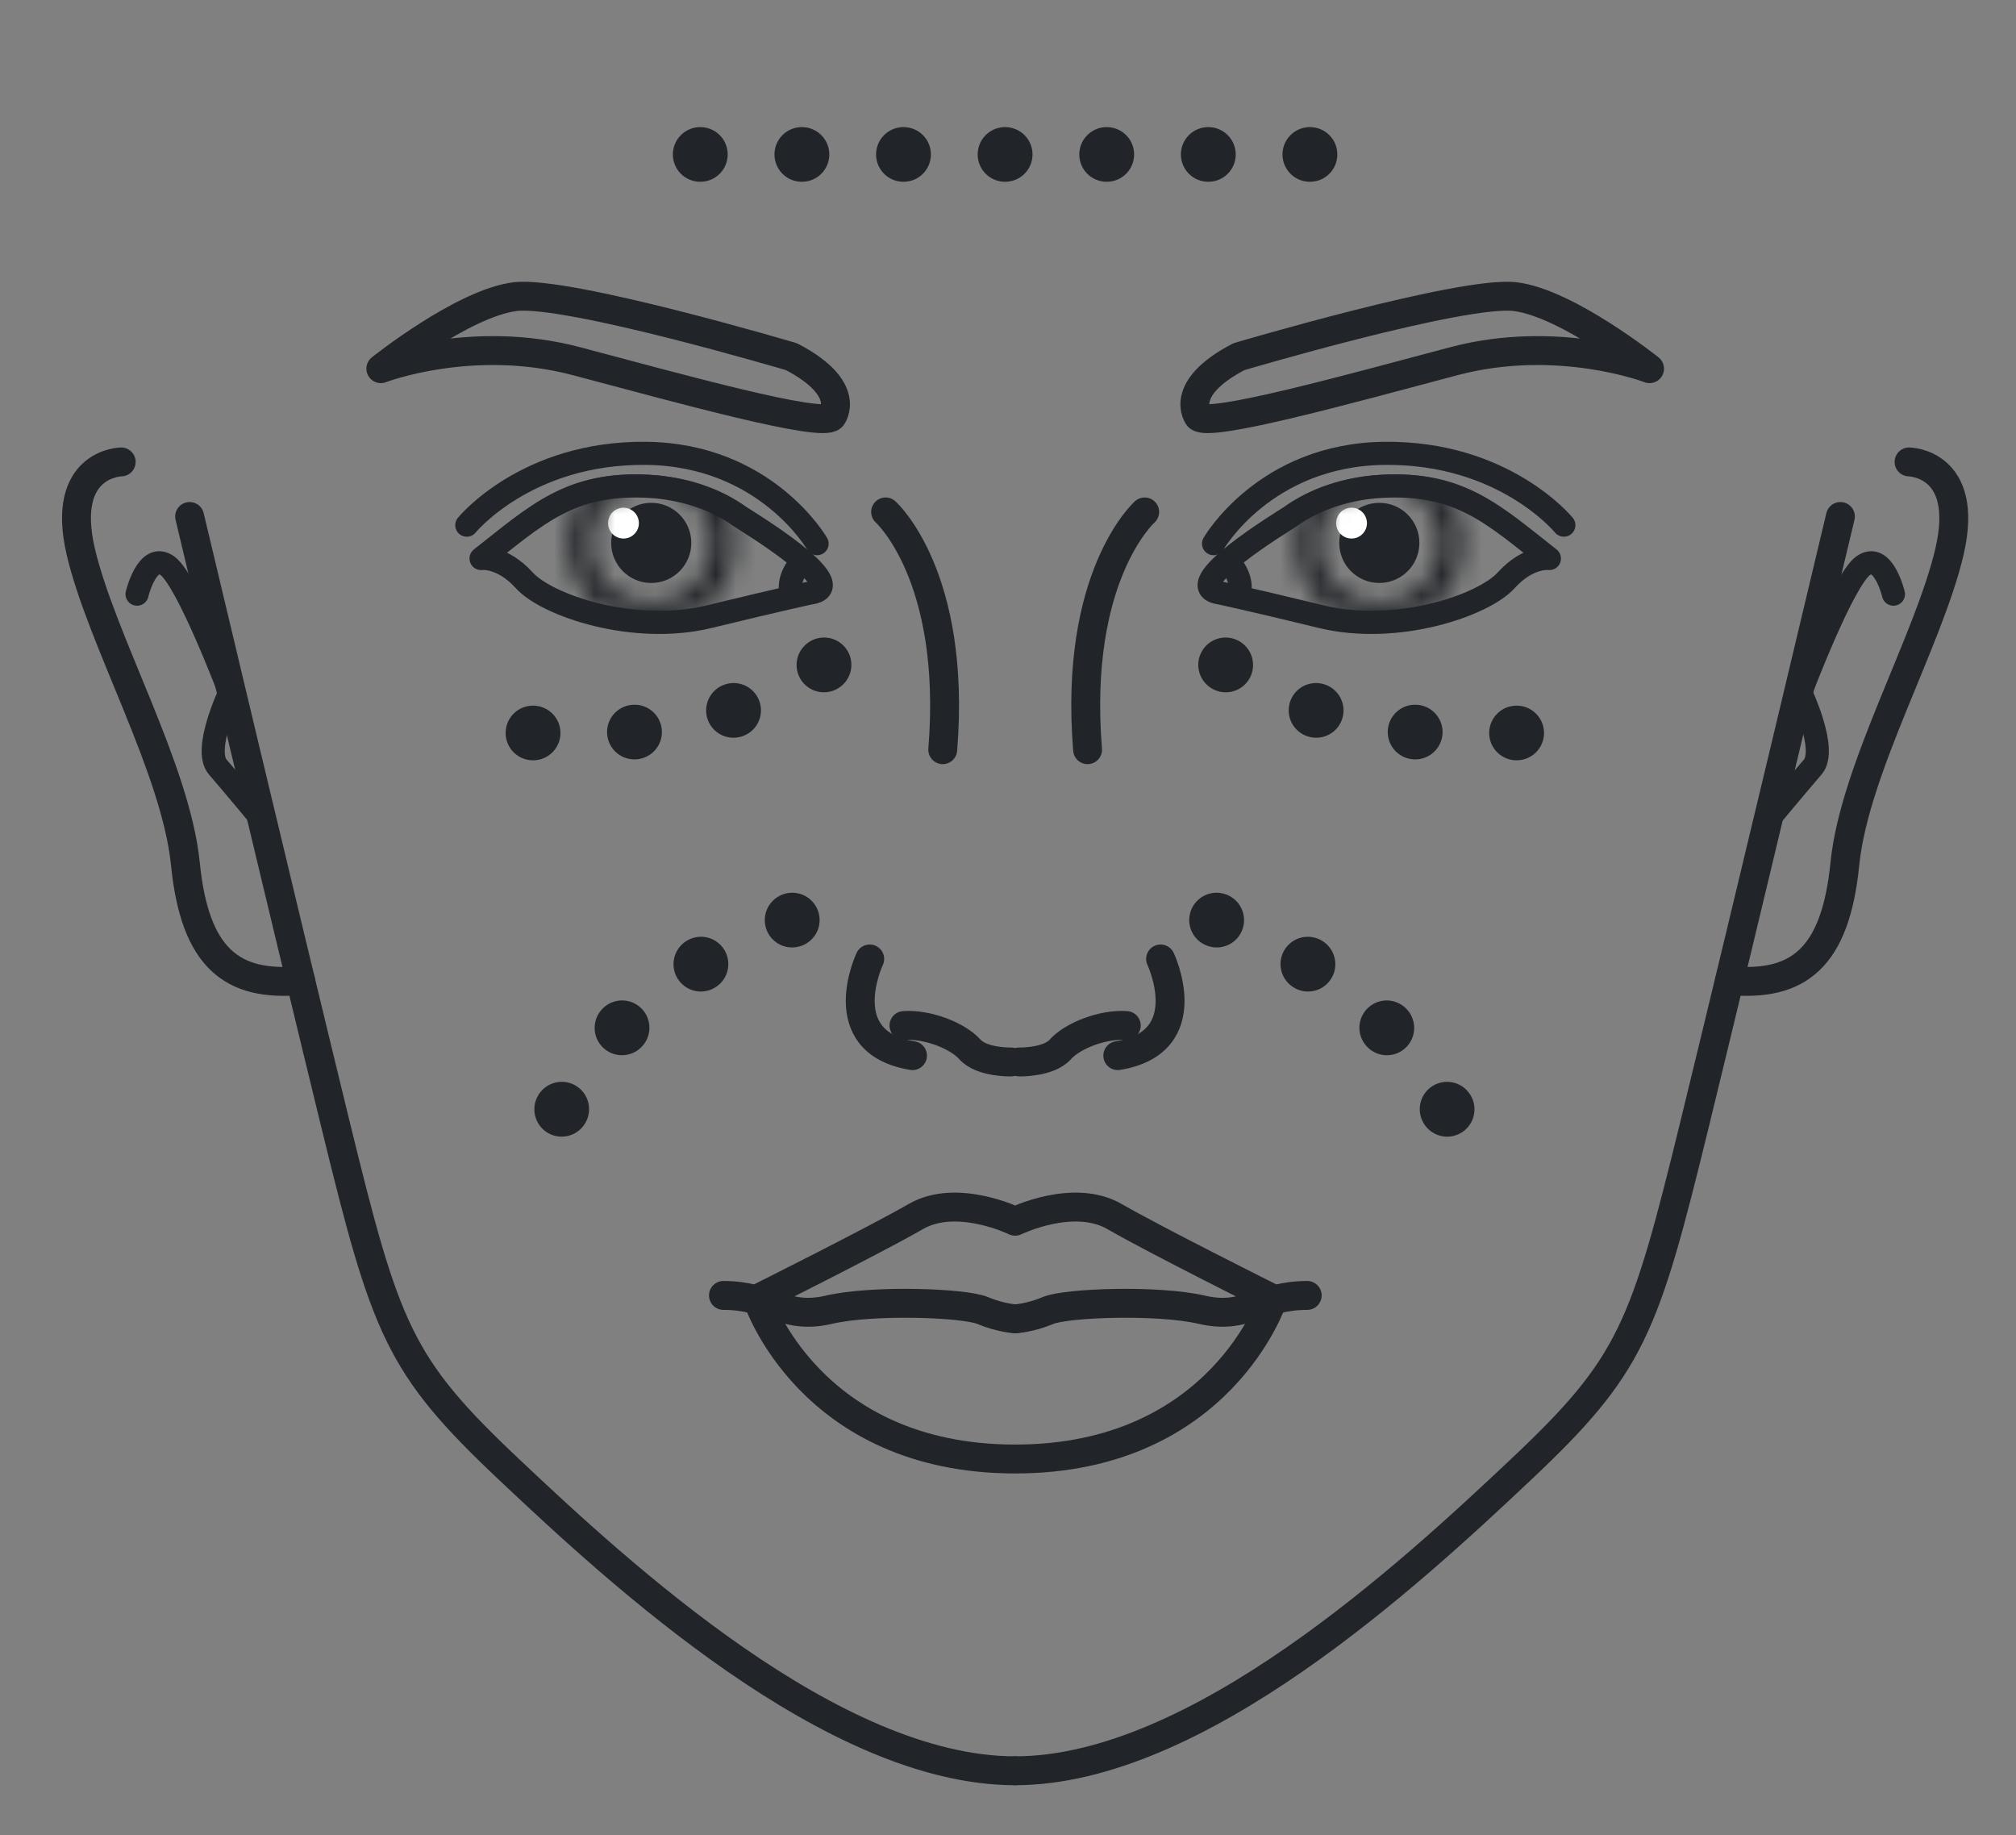 <svg xmlns="http://www.w3.org/2000/svg" fill="none" viewBox="0 0 100 91" height="91" width="100">
<rect x="0" y="0" width="100" height="91" fill="#808080" stroke="none"/>
<path fill="#212428" d="M32.303 28.911C33.401 28.911 34.291 28.021 34.291 26.923C34.291 25.825 33.401 24.935 32.303 24.935C31.206 24.935 30.316 25.825 30.316 26.923C30.316 28.021 31.206 28.911 32.303 28.911Z"></path>
<path fill="white" d="M30.926 26.707C31.348 26.707 31.691 26.365 31.691 25.943C31.691 25.521 31.348 25.178 30.926 25.178C30.504 25.178 30.162 25.521 30.162 25.943C30.162 26.365 30.504 26.707 30.926 26.707Z"></path>
<path stroke-linejoin="round" stroke-linecap="round" stroke-miterlimit="2.613" stroke-width="1.146" stroke="#212428" d="M40.203 29.406C42.443 29.082 36.966 25.799 36.696 25.61C35.482 24.738 33.872 24.207 32.163 24.117C28.278 23.91 26.641 25.52 23.862 27.697C23.862 27.697 24.896 27.553 26.011 28.785C27.126 30.017 31.425 31.492 35.167 30.584C38.908 29.675 40.203 29.406 40.203 29.406Z" clip-rule="evenodd" fill-rule="evenodd"></path>
<mask height="10" width="9" y="22" x="28" maskUnits="userSpaceOnUse" style="mask-type:alpha" id="mask0_1196_25375">
<path stroke-linejoin="round" stroke-linecap="round" stroke-miterlimit="2.613" stroke-width="1.146" stroke="black" d="M32.301 30.52C34.288 30.52 35.898 28.91 35.898 26.923C35.898 24.936 34.288 23.325 32.301 23.325C30.314 23.325 28.703 24.936 28.703 26.923C28.703 28.91 30.314 30.52 32.301 30.52Z"></path>
</mask>
<g mask="url(#mask0_1196_25375)">
<path stroke-linejoin="round" stroke-linecap="round" stroke-miterlimit="2.613" stroke-width="1.146" stroke="#212428" fill="#212428" d="M40.206 29.405C42.446 29.082 36.968 25.799 36.699 25.61C35.484 24.738 33.874 24.207 32.166 24.117C28.28 23.91 26.643 25.52 23.864 27.697C23.864 27.697 24.898 27.553 26.014 28.785C27.129 30.017 31.428 31.492 35.169 30.584C38.911 29.675 40.206 29.405 40.206 29.405Z" clip-rule="evenodd" fill-rule="evenodd"></path>
</g>
<path stroke-linejoin="round" stroke-linecap="round" stroke-miterlimit="2.613" stroke-width="1.146" stroke="#212428" d="M39.681 27.979C39.681 27.979 38.988 28.699 39.267 29.535"></path>
<path stroke-linejoin="round" stroke-linecap="round" stroke-miterlimit="2.613" stroke-width="1.146" stroke="#212428" d="M40.53 26.961C40.53 26.961 37.993 22.545 32.048 22.482C26.104 22.419 23.154 26.043 23.154 26.043"></path>
<path stroke-linejoin="round" stroke-linecap="round" stroke-miterlimit="2.613" stroke-width="1.433" stroke="#212428" d="M41.266 20.666C41.266 20.666 42.328 19.29 39.261 17.689C39.261 17.689 28.135 14.389 25.545 14.712C22.955 15.036 18.89 18.283 18.89 18.283C18.89 18.283 23.422 16.538 28.603 17.914C33.783 19.29 40.736 21.215 41.266 20.666V20.666Z" clip-rule="evenodd" fill-rule="evenodd"></path>
<path stroke-linejoin="round" stroke-linecap="round" stroke-miterlimit="2.613" stroke-width="1.433" stroke="#212428" d="M50.145 52.664C50.145 52.664 48.688 52.7 48.103 52.035C47.51 51.369 46.017 50.776 44.839 50.857"></path>
<path stroke-linejoin="round" stroke-linecap="round" stroke-miterlimit="2.613" stroke-width="1.433" stroke="#212428" d="M43.141 47.556C43.141 47.556 41.18 51.684 45.263 52.35"></path>
<path stroke-linejoin="round" stroke-linecap="round" stroke-miterlimit="2.613" stroke-width="1.433" stroke="#212428" d="M43.929 25.387C43.929 25.387 47.464 28.535 46.763 37.178"></path>
<path stroke-linejoin="round" stroke-linecap="round" stroke-miterlimit="2.613" stroke-width="1.433" stroke="#212428" d="M50.354 60.563C50.354 60.563 47.467 59.151 45.426 60.33C43.384 61.508 37.565 64.413 37.565 64.413C37.565 64.413 40.155 72.354 50.354 72.354C60.553 72.354 63.143 64.413 63.143 64.413C63.143 64.413 57.324 61.508 55.283 60.33C53.241 59.151 50.354 60.563 50.354 60.563Z" clip-rule="evenodd" fill-rule="evenodd"></path>
<path stroke-linejoin="round" stroke-linecap="round" stroke-miterlimit="2.613" stroke-width="1.433" stroke="#212428" d="M50.365 65.402C50.365 65.402 49.637 65.366 48.737 64.988C47.838 64.61 43.314 64.44 41.11 64.952C38.907 65.465 38.241 64.242 35.885 64.242"></path>
<path stroke-linejoin="round" stroke-linecap="round" stroke-miterlimit="2.613" stroke-width="1.433" stroke="#212428" d="M9.406 25.613C9.406 25.613 14.101 45.373 16.619 55.671C19.137 65.969 19.758 67.696 25.262 72.885C30.766 78.075 41.316 87.815 50.355 87.815"></path>
<path stroke-linejoin="round" stroke-linecap="round" stroke-miterlimit="2.613" stroke-width="1.433" stroke="#212428" d="M6.011 22.907C6.011 22.907 2.98 22.943 4.005 27.35C5.031 31.748 8.718 38.115 9.195 42.828C9.663 47.541 11.524 48.935 14.915 48.629"></path>
<path stroke-linejoin="round" stroke-linecap="round" stroke-miterlimit="2.613" stroke-width="1.146" stroke="#212428" d="M6.798 29.465C6.798 29.465 7.302 27.343 8.3 28.053C9.298 28.764 11.403 34.34 11.403 34.34C11.403 34.34 10.054 37.173 10.8 38.036C11.547 38.9 13.004 40.653 13.004 40.653"></path>
<path fill="#212428" d="M68.418 28.911C69.516 28.911 70.406 28.021 70.406 26.923C70.406 25.825 69.516 24.935 68.418 24.935C67.32 24.935 66.43 25.825 66.43 26.923C66.43 28.021 67.32 28.911 68.418 28.911Z"></path>
<path fill="white" d="M67.041 26.707C67.463 26.707 67.805 26.365 67.805 25.943C67.805 25.521 67.463 25.178 67.041 25.178C66.618 25.178 66.276 25.521 66.276 25.943C66.276 26.365 66.618 26.707 67.041 26.707Z"></path>
<path stroke-linejoin="round" stroke-linecap="round" stroke-miterlimit="2.613" stroke-width="1.146" stroke="#212428" d="M60.513 29.406C58.273 29.082 63.751 25.799 64.02 25.61C65.235 24.738 66.845 24.207 68.553 24.117C72.439 23.91 74.076 25.52 76.855 27.697C76.855 27.697 75.82 27.553 74.705 28.785C73.59 30.017 69.291 31.492 65.549 30.584C61.808 29.675 60.513 29.406 60.513 29.406Z" clip-rule="evenodd" fill-rule="evenodd"></path>
<mask height="10" width="9" y="22" x="64" maskUnits="userSpaceOnUse" style="mask-type:alpha" id="mask1_1196_25375">
<path stroke-linejoin="round" stroke-linecap="round" stroke-miterlimit="2.613" stroke-width="1.146" stroke="black" d="M68.415 30.52C70.402 30.52 72.013 28.91 72.013 26.923C72.013 24.936 70.402 23.325 68.415 23.325C66.428 23.325 64.818 24.936 64.818 26.923C64.818 28.91 66.428 30.52 68.415 30.52Z"></path>
</mask>
<g mask="url(#mask1_1196_25375)">
<path stroke-linejoin="round" stroke-linecap="round" stroke-miterlimit="2.613" stroke-width="1.146" stroke="#212428" fill="#212428" d="M60.513 29.405C58.273 29.082 63.751 25.799 64.02 25.61C65.235 24.738 66.845 24.207 68.553 24.117C72.439 23.91 74.076 25.52 76.855 27.697C76.855 27.697 75.82 27.553 74.705 28.785C73.59 30.017 69.291 31.492 65.549 30.584C61.808 29.675 60.513 29.405 60.513 29.405Z" clip-rule="evenodd" fill-rule="evenodd"></path>
</g>
<path stroke-linejoin="round" stroke-linecap="round" stroke-miterlimit="2.613" stroke-width="1.146" stroke="#212428" d="M61.037 27.979C61.037 27.979 61.73 28.699 61.451 29.535"></path>
<path stroke-linejoin="round" stroke-linecap="round" stroke-miterlimit="2.613" stroke-width="1.146" stroke="#212428" d="M60.196 26.961C60.196 26.961 62.732 22.545 68.677 22.482C74.622 22.419 77.572 26.043 77.572 26.043"></path>
<path stroke-linejoin="round" stroke-linecap="round" stroke-miterlimit="2.613" stroke-width="1.433" stroke="#212428" d="M59.446 20.666C59.446 20.666 58.385 19.29 61.452 17.689C61.452 17.689 72.577 14.389 75.167 14.712C77.758 15.036 81.823 18.283 81.823 18.283C81.823 18.283 77.29 16.538 72.109 17.914C66.929 19.29 59.977 21.215 59.446 20.666V20.666Z" clip-rule="evenodd" fill-rule="evenodd"></path>
<path stroke-linejoin="round" stroke-linecap="round" stroke-miterlimit="2.613" stroke-width="1.433" stroke="#212428" d="M50.56 52.664C50.56 52.664 52.018 52.7 52.602 52.035C53.196 51.369 54.689 50.776 55.867 50.857"></path>
<path stroke-linejoin="round" stroke-linecap="round" stroke-miterlimit="2.613" stroke-width="1.433" stroke="#212428" d="M57.569 47.556C57.569 47.556 59.529 51.684 55.446 52.35"></path>
<path stroke-linejoin="round" stroke-linecap="round" stroke-miterlimit="2.613" stroke-width="1.433" stroke="#212428" d="M56.78 25.387C56.78 25.387 53.246 28.535 53.947 37.178"></path>
<path stroke-linejoin="round" stroke-linecap="round" stroke-miterlimit="2.613" stroke-width="1.433" stroke="#212428" d="M50.362 65.402C50.362 65.402 51.091 65.366 51.99 64.988C52.889 64.61 57.413 64.44 59.617 64.952C61.82 65.465 62.486 64.242 64.842 64.242"></path>
<path stroke-linejoin="round" stroke-linecap="round" stroke-miterlimit="2.613" stroke-width="1.433" stroke="#212428" d="M91.29 25.613C91.29 25.613 86.595 45.373 84.077 55.671C81.559 65.969 80.938 67.696 75.434 72.885C69.93 78.075 59.38 87.815 50.341 87.815"></path>
<path stroke-linejoin="round" stroke-linecap="round" stroke-miterlimit="2.613" stroke-width="1.433" stroke="#212428" d="M94.696 22.907C94.696 22.907 97.727 22.943 96.702 27.35C95.677 31.748 91.989 38.115 91.512 42.828C91.045 47.541 89.183 48.935 85.792 48.629"></path>
<path stroke-linejoin="round" stroke-linecap="round" stroke-miterlimit="2.613" stroke-width="1.146" stroke="#212428" d="M93.921 29.465C93.921 29.465 93.417 27.343 92.419 28.053C91.421 28.764 89.316 34.34 89.316 34.34C89.316 34.34 90.665 37.173 89.919 38.036C89.172 38.9 87.715 40.653 87.715 40.653"></path>
<path stroke-dasharray="0.01 5.03" stroke-linejoin="round" stroke-linecap="round" stroke-miterlimit="2.613" stroke-width="2.71" stroke="#212428" d="M34.731 7.659H65.804"></path>
<path stroke-dasharray="0.01 5.03" stroke-linejoin="round" stroke-linecap="round" stroke-miterlimit="2.613" stroke-width="2.71" stroke="#212428" d="M60.793 32.971C60.793 32.971 67.036 38.024 78.188 35.948"></path>
<path stroke-dasharray="0.01 5.03" stroke-linejoin="round" stroke-linecap="round" stroke-miterlimit="2.613" stroke-width="2.71" stroke="#212428" d="M40.876 32.971C40.876 32.971 34.633 38.024 23.481 35.948"></path>
<path stroke-dasharray="0.01 5.03" stroke-linejoin="round" stroke-linecap="round" stroke-miterlimit="2.613" stroke-width="2.71" stroke="#212428" d="M60.344 45.627C60.344 45.627 70.466 48.622 73.35 58.854"></path>
<path stroke-dasharray="0.01 5.03" stroke-linejoin="round" stroke-linecap="round" stroke-miterlimit="2.613" stroke-width="2.71" stroke="#212428" d="M39.3 45.627C39.3 45.627 29.177 48.622 26.294 58.854"></path>
</svg>
